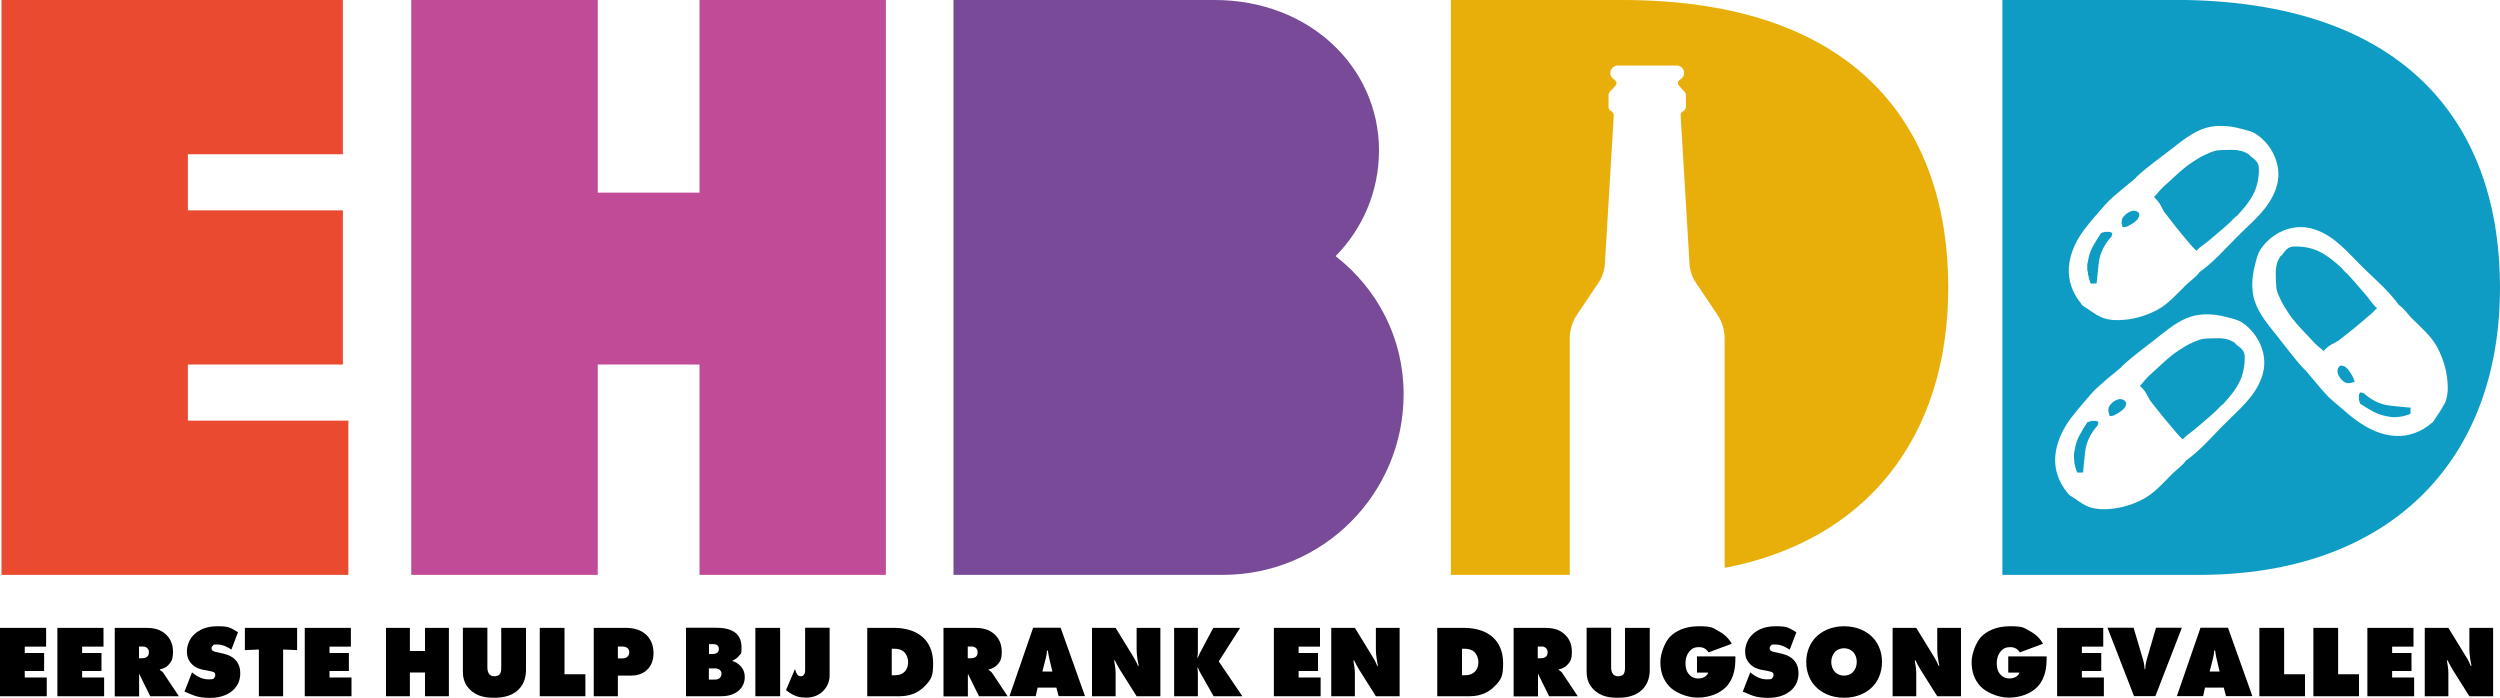<?xml version="1.0" encoding="UTF-8"?>
<svg id="Laag_1" data-name="Laag 1" xmlns="http://www.w3.org/2000/svg" width="2000" height="558.2" version="1.1" viewBox="0 0 2000 558.2">
  <defs>
    <style>
      .cls-1 {
        fill: #e8ae09;
      }

      .cls-1, .cls-2, .cls-3, .cls-4, .cls-5, .cls-6 {
        stroke-width: 0px;
      }

      .cls-2 {
        fill: #784a98;
      }

      .cls-3 {
        fill: #0f9cc4;
      }

      .cls-4 {
        fill: #c14b97;
      }

      .cls-5 {
        fill: #000;
      }

      .cls-6 {
        fill: #e94a30;
      }
    </style>
  </defs>
  <polygon class="cls-6" points="150.3 336.5 150.3 291.6 274.3 291.6 274.3 168.3 150.3 168.3 150.3 123.4 274.3 123.4 274.3 0 150.3 0 1.2 0 1.2 123.4 1.2 168.3 1.2 291.6 1.2 336.5 1.2 459.9 150.3 459.9 278.7 459.9 278.7 336.5 150.3 336.5"/>
  <polygon class="cls-4" points="559.6 0 559.6 154.1 478.2 154.1 478.2 0 329 0 329 459.9 478.2 459.9 478.2 291.6 559.6 291.6 559.6 459.9 708.7 459.9 708.7 0 559.6 0"/>
  <path class="cls-2" d="M1068.5,204.9c21.4-21.7,34.7-51.6,34.7-84.5h0c0-66.5-55.5-120.4-131.6-120.4h-208.8v459.9h215.5c79.9,0,144.6-64.7,144.6-144.6h0c0-44.3-20.5-83.9-54.4-110.4Z"/>
  <g>
    <path class="cls-5" d="M0,557v-54.7h36.9v15h-17.1v5.1h15.5v14.4h-15.5v5.2h17.6v15H0Z"/>
    <path class="cls-5" d="M45.9,557v-54.7h36.9v15h-17.1v5.1h15.5v14.4h-15.5v5.2h17.6v15h-37.4Z"/>
    <path class="cls-5" d="M91.8,557v-54.7h24.7c5.7,0,11.7.7,16.7,5.7,2.8,2.8,5.2,7,5.2,13.4s-1.5,7.9-3,9.8c-1.6,2.1-4.3,3.7-7.5,4.3v.5c1.1.6,2.1,1.4,2.9,2.5l12.3,18.5h-22.9l-7.9-16c-.2-.6-.5-.8-.7-1.7l-.3.2v17.6h-19.4ZM111.2,526.6h2.3c1.1,0,3-.2,4.2-1.2.7-.6,1.4-1.6,1.4-3.4s-.3-2.5-1.1-3.3c-.7-.7-1.7-1.5-3.4-1.5h-3.4v9.3Z"/>
    <path class="cls-5" d="M185.2,519.7c-2.4-1.6-6.7-4.1-11.2-4.1s-2.7.2-3.8,1c-.7.6-1,1.2-1,2s.2,2.2,3.2,2.9l6.3,1.4c4.8,1.1,7.7,3,9.3,4.7,3.4,3.4,4.2,7.5,4.2,10.8,0,4.7-1.2,9-4.9,12.9-3.1,3.2-9,7-19.3,7s-13.9-2.4-18.6-4.3l-1.8-.7,6-15.4,2.1,1.6c2.1,1.6,6.2,4,11.1,4s3.9-.7,4.3-1c.9-.7,1.1-1.6,1.1-2.5s0-1.3-.7-1.9-1.7-.9-3.8-1.3l-4.8-.9c-3.1-.6-6.5-1.6-9.5-4.7-2.8-2.9-3.9-6.1-3.9-10.1s1.7-9.4,5.3-13c4.2-4.3,10.3-7.1,19-7.1s10,.7,16.6,4.8l-5.3,13.9Z"/>
    <path class="cls-5" d="M207.1,557v-37.4l-11.2.5v-17.8h41.8v17.8l-11.2-.5v37.4h-19.5Z"/>
    <path class="cls-5" d="M243.8,557v-54.7h36.9v15h-17.1v5.1h15.5v14.4h-15.5v5.2h17.6v15h-37.4Z"/>
    <path class="cls-5" d="M308.8,557v-54.7h19.1v18.5h12.1v-18.5h19.1v54.7h-19.1v-19h-12.1v19h-19.1Z"/>
    <path class="cls-5" d="M370.2,502.2h19.7v31.7c0,1.6.2,3.9,1.7,5.6,1.1,1.1,2.4,1.5,3.9,1.5s3.3-.6,4-1.3c1.5-1.5,1.5-4.3,1.5-5.7v-31.7h19.8v33.5c0,4.3-.8,10.5-5.7,15.6-5.6,5.7-13.5,6.8-19.5,6.8s-14.1-.5-20.3-7.2c-4.3-4.6-5-9.8-5-13.8v-34.9Z"/>
    <path class="cls-5" d="M431.8,557v-54.7h19.8v37.1h16.7v17.6h-36.6Z"/>
    <path class="cls-5" d="M475,557v-54.7h26.2c8.7,0,13.7,3.5,16,5.7,4.5,4.4,5.6,10,5.6,14.4s-1,9.7-5.4,13.7c-4.3,3.9-9.3,4.4-13.5,4.4h-9.6v16.5h-19.4ZM494.3,526.7h3.4c1,0,3,0,4.4-1.5.7-.7,1.3-1.7,1.3-3.4s-.7-2.8-1.5-3.4c-.9-.7-2.5-1.2-4-1.2h-3.6v9.4Z"/>
    <path class="cls-5" d="M548.8,502.2h23.9c4.7,0,12,.5,16.3,4.6,1.3,1.2,4.2,4.5,4.2,10.7s-.2,5-2.3,7.5c-1.1,1.3-2.8,2.6-4.8,3.4v.5c2.1.6,3.9,1.6,5.7,3.3,2.7,2.6,4,5.6,4,9.5s-1.4,8-5.2,11.1c-4.6,3.7-10.2,4.2-14,4.2h-27.8v-54.7ZM567.1,523.2h3.1c1.1,0,2.9-.3,3.8-1.2.5-.5,1.1-1.4,1.1-2.9s-.7-2.5-1.2-2.9c-1.1-.8-2.9-.9-3.6-.9h-3.1v7.9ZM567.1,543.7h4c1.1,0,2.9,0,4.2-.9,1-.7,1.9-1.9,1.9-3.7s-.6-2.5-1.5-3.3c-1.3-1.1-3.3-1.1-4.3-1.1h-4.3v9Z"/>
    <path class="cls-5" d="M604.3,557v-54.7h19.8v54.7h-19.8Z"/>
    <path class="cls-5" d="M644.2,502.2h19.5v38.1c0,6-2.8,10-4.9,12.2-3.6,3.8-8.6,5.6-13.7,5.6s-9-.8-14.1-4.4l-2.2-1.6,7.2-16.9.4,1.4c.3,1.1,1.1,2.7,1.8,3.4.6.6,1.4,1,2.5,1s1.7-.3,2.3-1c1.1-1.2,1.1-3.2,1.1-4v-33.8Z"/>
    <path class="cls-5" d="M693.8,557v-54.7h21.1c4.6,0,16.2.4,24.2,8.3,3.5,3.5,7.4,9.7,7.4,19.8s-1.1,13-7.1,18.9c-3.3,3.4-9.7,7.7-19.6,7.7h-26ZM713.4,540.2h1.5c2.3,0,5.7,0,8.4-2.5,1.9-1.6,3.2-4.4,3.2-7.9s-1.4-6.5-3.2-8.2c-2.4-2.2-5.5-2.6-7.8-2.6h-2.1v21.2Z"/>
    <path class="cls-5" d="M754.8,557v-54.7h24.7c5.7,0,11.7.7,16.7,5.7,2.8,2.8,5.2,7,5.2,13.4s-1.5,7.9-3,9.8c-1.6,2.1-4.3,3.7-7.5,4.3v.5c1.1.6,2.1,1.4,2.9,2.5l12.3,18.5h-22.9l-7.9-16c-.2-.6-.5-.8-.7-1.7l-.3.2v17.6h-19.4ZM774.2,526.6h2.3c1.1,0,3-.2,4.2-1.2.7-.6,1.4-1.6,1.4-3.4s-.3-2.5-1.1-3.3c-.7-.7-1.7-1.5-3.4-1.5h-3.4v9.3Z"/>
    <path class="cls-5" d="M830.1,550.1l-1.5,6.8h-21l18.9-54.7h22l19.5,54.7h-21.1l-1.8-6.8h-15.1ZM838.2,520.5h-.7c0,2.3-.4,4.2-.9,6.2l-2.7,10.5h8l-2.5-10.5c-.5-2.1-.8-4.2-1.1-6.2Z"/>
    <path class="cls-5" d="M873.6,557v-54.7h18.9l12.7,20.7c2,3.3,3.4,5.4,5.2,9.7h.6c-.8-3.4-1.7-8.9-1.7-13v-17.4h19v54.7h-19l-13.6-21.6c-1.2-2-2.7-4.8-3.8-7.1h-.6c.6,3,1.2,7.6,1.2,10.1v18.6h-18.9Z"/>
    <path class="cls-5" d="M939.3,557v-54.7h19v17c0,2.5,0,4.4-.4,6.9h.4c1.1-3.1,1.9-4.3,2.9-6.2l9.4-17.7h21.5l-17.1,26.8,18.9,27.9h-23l-10-17.6c-1-1.6-1.9-3.6-2.6-5.2h-.4c.3,1.9.4,3.4.4,5.2v17.6h-19Z"/>
    <path class="cls-5" d="M1019.1,557v-54.7h36.9v15h-17.1v5.1h15.5v14.4h-15.5v5.2h17.6v15h-37.4Z"/>
    <path class="cls-5" d="M1065,557v-54.7h18.9l12.7,20.7c2.1,3.3,3.4,5.4,5.2,9.7h.6c-.8-3.4-1.7-8.9-1.7-13v-17.4h19v54.7h-19l-13.6-21.6c-1.2-2-2.7-4.8-3.8-7.1h-.6c.6,3,1.2,7.6,1.2,10.1v18.6h-18.9Z"/>
    <path class="cls-5" d="M1149.8,557v-54.7h21.1c4.6,0,16.2.4,24.2,8.3,3.5,3.5,7.4,9.7,7.4,19.8s-1.1,13-7.1,18.9c-3.3,3.4-9.7,7.7-19.6,7.7h-26ZM1169.5,540.2h1.5c2.3,0,5.7,0,8.5-2.5,1.9-1.6,3.2-4.4,3.2-7.9s-1.4-6.5-3.2-8.2c-2.4-2.2-5.5-2.6-7.8-2.6h-2.1v21.2Z"/>
    <path class="cls-5" d="M1210.9,557v-54.7h24.7c5.7,0,11.7.7,16.7,5.7,2.8,2.8,5.2,7,5.2,13.4s-1.5,7.9-3,9.8c-1.6,2.1-4.3,3.7-7.5,4.3v.5c1.1.6,2.1,1.4,2.9,2.5l12.3,18.5h-22.9l-7.9-16c-.2-.6-.5-.8-.7-1.7l-.3.2v17.6h-19.4ZM1230.2,526.6h2.3c1.1,0,3-.2,4.2-1.2.7-.6,1.4-1.6,1.4-3.4s-.3-2.5-1.1-3.3c-.7-.7-1.7-1.5-3.4-1.5h-3.4v9.3Z"/>
    <path class="cls-5" d="M1269.2,502.2h19.7v31.7c0,1.6.2,3.9,1.7,5.6,1.1,1.1,2.4,1.5,3.9,1.5s3.3-.6,4-1.3c1.5-1.5,1.5-4.3,1.5-5.7v-31.7h19.8v33.5c0,4.3-.8,10.5-5.7,15.6-5.6,5.7-13.4,6.8-19.5,6.8s-14.1-.5-20.3-7.2c-4.3-4.6-5-9.8-5-13.8v-34.9Z"/>
    <path class="cls-5" d="M1357.5,525.1h30.8v1.2c0,6.7-.6,15.8-7.1,22.9-5.4,5.8-14.2,8.9-23.2,8.9s-18.5-4.6-22.6-9c-5.2-5.6-7.1-12.2-7.1-19.4s3.9-16.3,7.5-20.1c4.4-4.6,12-8.6,23-8.6s11,1.1,16.1,3.9c4.7,2.5,8,5.7,10.5,10.1l-18.5,6.9c-1.2-1.8-3.4-4.2-7.5-4.2s-5.2,1-7,2.5c-2.2,2.1-4,5.6-4,10.3s1.2,7.5,3.6,9.8c1.6,1.5,3.7,2.5,6.5,2.5s6.8-1.1,8.1-4.7h-9v-13Z"/>
    <path class="cls-5" d="M1431.7,519.7c-2.4-1.6-6.7-4.1-11.2-4.1s-2.7.2-3.8,1c-.7.6-1,1.2-1,2s.2,2.2,3.2,2.9l6.3,1.4c4.8,1.1,7.7,3,9.4,4.7,3.4,3.4,4.2,7.5,4.2,10.8,0,4.7-1.2,9-4.9,12.9-3.1,3.2-9,7-19.3,7s-13.9-2.4-18.6-4.3l-1.8-.7,6-15.4,2.1,1.6c2.1,1.6,6.2,4,11.1,4s3.9-.7,4.3-1c.9-.7,1.1-1.6,1.1-2.5s0-1.3-.7-1.9-1.7-.9-3.8-1.3l-4.8-.9c-3.1-.6-6.5-1.6-9.5-4.7-2.8-2.9-3.9-6.1-3.9-10.1s1.7-9.4,5.3-13c4.2-4.3,10.3-7.1,19-7.1s10,.7,16.7,4.8l-5.3,13.9Z"/>
    <path class="cls-5" d="M1498,549.4c-4.7,4.8-12.3,8.8-22.7,8.8s-18-4-22.7-8.8c-4.3-4.3-7.6-11.1-7.6-19.8s3.4-15.4,7.6-19.8c4.7-4.8,12.3-8.8,22.7-8.8s18,4,22.7,8.8c4.3,4.3,7.6,11.1,7.6,19.8s-3.4,15.5-7.6,19.8ZM1468.1,521.4c-2,2.1-3.1,5.2-3.1,8.2s1.1,6.1,3.1,8.1c1.6,1.6,4.1,2.8,7.1,2.8s5.5-1.1,7.1-2.8c1.8-1.8,3.1-4.7,3.1-8.1s-1.1-6.3-3.1-8.2c-1.5-1.5-3.9-2.8-7.1-2.8s-5.8,1.4-7.1,2.8Z"/>
    <path class="cls-5" d="M1514.1,557v-54.7h18.9l12.7,20.7c2.1,3.3,3.4,5.4,5.2,9.7h.6c-.8-3.4-1.7-8.9-1.7-13v-17.4h19v54.7h-19l-13.6-21.6c-1.2-2-2.7-4.8-3.8-7.1h-.6c.6,3,1.2,7.6,1.2,10.1v18.6h-18.9Z"/>
    <path class="cls-5" d="M1606.5,525.1h30.8v1.2c0,6.7-.6,15.8-7.1,22.9-5.4,5.8-14.2,8.9-23.2,8.9s-18.5-4.6-22.6-9c-5.2-5.6-7.1-12.2-7.1-19.4s3.9-16.3,7.5-20.1c4.4-4.6,12-8.6,23-8.6s11,1.1,16.1,3.9c4.7,2.5,8,5.7,10.5,10.1l-18.5,6.9c-1.2-1.8-3.4-4.2-7.5-4.2s-5.2,1-7,2.5c-2.2,2.1-4,5.6-4,10.3s1.2,7.5,3.6,9.8c1.6,1.5,3.7,2.5,6.5,2.5s6.8-1.1,8.1-4.7h-9v-13Z"/>
    <path class="cls-5" d="M1645.7,557v-54.7h36.9v15h-17.1v5.1h15.5v14.4h-15.5v5.2h17.6v15h-37.4Z"/>
    <path class="cls-5" d="M1686.2,502.2h20.7l7.6,25.8c.7,2.1,1.1,5.3,1.2,7.3h.5c0-2.2.5-5,1.1-7.3l7.5-25.8h20.7l-21.2,54.7h-17.1l-21.2-54.7Z"/>
    <path class="cls-5" d="M1764,550.1l-1.5,6.8h-21l18.9-54.7h22l19.5,54.7h-21.1l-1.8-6.8h-15.1ZM1772,520.5h-.7c0,2.3-.4,4.2-.9,6.2l-2.7,10.5h8l-2.5-10.5c-.5-2.1-.8-4.2-1.1-6.2Z"/>
    <path class="cls-5" d="M1807.5,557v-54.7h19.8v37.1h16.7v17.6h-36.6Z"/>
    <path class="cls-5" d="M1850.7,557v-54.7h19.8v37.1h16.7v17.6h-36.6Z"/>
    <path class="cls-5" d="M1893.9,557v-54.7h36.9v15h-17.1v5.1h15.5v14.4h-15.5v5.2h17.6v15h-37.4Z"/>
    <path class="cls-5" d="M1939.8,557v-54.7h18.9l12.7,20.7c2.1,3.3,3.4,5.4,5.2,9.7h.6c-.8-3.4-1.7-8.9-1.7-13v-17.4h19v54.7h-19l-13.6-21.6c-1.2-2-2.7-4.8-3.8-7.1h-.6c.6,3,1.2,7.6,1.2,10.1v18.6h-18.9Z"/>
  </g>
  <path class="cls-1" d="M1297.9,0h-137.2v459.9h95.1v-189.2c0-6.7,2-13.2,5.7-18.8l17.2-25.6c3.1-4.6,4.8-9.9,5.2-15.3l7.1-118.4c0-1.5-.7-3-2.1-3.7-1.3-.7-2.1-2-2.1-3.5v-9.2c0-1,.4-1.9,1-2.7l4.7-5.1c1.1-1.2.9-3-.3-4l-1.9-1.6c-2.1-1.8-2.7-4.8-1.4-7.2,1-1.9,3-3.2,5.2-3.2h47.3c2.2,0,4.2,1.2,5.2,3.2,1.3,2.4.7,5.4-1.4,7.2l-1.9,1.6c-1.2,1-1.3,2.8-.3,4l4.7,5.1c.7.7,1,1.7,1,2.7v9.2c0,1.5-.8,2.8-2.1,3.5-1.4.7-2.2,2.2-2.1,3.7l7.1,118.4c.3,5.5,2.1,10.8,5.2,15.3l17.2,25.6c3.7,5.6,5.7,12.1,5.7,18.8v183.6c112.9-21.5,178.9-104,178.9-224.3h0c0-127-71.7-230-260.9-230Z"/>
  <path class="cls-3" d="M1679,337.9s0,0,0,0c0,0,0,0,0,0,0,0,0,0,0,0h0s0,0,0,0Z"/>
  <path class="cls-3" d="M1679,337.9c-.1-.5,0-.2,0,0,0,0,0,0,0,0,0,0,0,0,0,0Z"/>
  <path class="cls-3" d="M1679,337.9s0,0,0,0c0,0,0,0,0,0,0,0,0,0,0,.1Z"/>
  <path class="cls-3" d="M1670.3,217.2c0,.5,0,1,.1,1.5,0,.1,0,.3,0,.4,0,0,0,0,0,.1.4,1.9.8,3.7,1.4,5.6,0,.1,0,.2,0,.2,0,.2.1.3.2.5.2.5.5.9.7,1.3,0,0,0,.1.1.2.4-.1.8-.2,1.2-.2.9,0,1.8,0,2.8,0,.2,0,.4,0,.5-.1.5-5.5,1.1-10.9,1.7-16.3,1-8.4,4.8-15.3,10.4-21.4,0-.5,0-.9.2-1.4,0-.3.2-.5.3-.8,0,0,0,0,0,0,0,0,0,0,0,0,0,0,0,0,0,0,0,0,0-.2-.1-.2,0,0-.2-.2-.3-.3-.2-.1-.3-.2-.5-.3-.1,0-.2-.1-.4-.2-.4-.1-.8-.2-1.2-.3-.1,0-.2,0-.3,0-.5,0-1.1,0-1.6,0-.3,0-.6,0-.9,0,0,0-.2,0-.2,0-.9.2-1.8.3-2.7.6-.1,0-.3.1-.4.2,0,0-.2,0-.3.1-.1,0-.2.1-.3.2-2.2,3.5-4.4,6.9-6.4,10.5-2,3.6-3.1,7.1-3.8,11.2-.2,1.1-.4,2.2-.7,3.4,0,.8,0,1.6,0,2.4,0,1,0,2,.2,3Z"/>
  <path class="cls-3" d="M1670.1,337.9s0,0,0,0c0,0,0,0,0,0,0,0,0,0,0,0Z"/>
  <path class="cls-3" d="M1679,338s0,0,0,0c0,0,0,0,0,0,0,0,0,0,0,0Z"/>
  <path class="cls-3" d="M1710.3,175.2c-.3.3-.1.2,0,0h0Z"/>
  <path class="cls-3" d="M1678.9,337.8c0,0-.2-.2-.3-.3-.2,0-.3-.2-.5-.3-.1,0-.2-.1-.4-.2-.4-.1-.8-.2-1.2-.3-.1,0-.2,0-.3,0-.5,0-1.1,0-1.6,0-.3,0-.6,0-.9,0,0,0-.2,0-.2,0-.9.3-1.8.4-2.7.7-.1,0-.3.1-.4.2,0,0-.2,0-.3.1-.1,0-.2.1-.3.2-2.2,3.5-4.4,6.9-6.3,10.5-1.9,3.7-3.1,7.1-3.7,11.2-.2,1.1-.4,2.3-.6,3.4,0,.8,0,1.6,0,2.4,0,1,0,2,.2,3,0,.5,0,1,.1,1.5,0,.1,0,.3,0,.4,0,0,0,0,0,.1.4,1.9.8,3.7,1.5,5.6,0,.1,0,.2,0,.2,0,.2.1.3.2.5.2.5.5.9.7,1.3,0,0,0,.1.1.2.4-.1.8-.2,1.2-.2.9,0,1.8,0,2.8,0,.2,0,.4,0,.5-.1.4-5.5,1-10.9,1.6-16.3.9-8.4,4.7-15.3,10.2-21.5,0-.5,0-.9.2-1.4,0-.3.2-.5.3-.8,0,0,0,0,0,0,0,0,0,0,0,0,0,0,0,0,0,0,0,0,0-.2-.1-.2Z"/>
  <path class="cls-3" d="M1673.8,336.9s0,0,0,0c0,0,0,0-.1,0,0,0,0,0,0,0,0,0,0,0,0,0Z"/>
  <path class="cls-3" d="M1673.6,336.9c0,0,.1,0,.2,0-.4,0-.4,0-.2,0Z"/>
  <path class="cls-3" d="M1697.1,177.9c.1.4.2.9.3,1.3.1.5.3,1,.4,1.5,0,0,0,.3.1.4,0,0,0,0,0,0,.1.2.2.4.3.6.4,0,.8,0,1.2,0,0,0,0,0,.1,0,0,0,0,0,0,0,.2,0,.4,0,.7-.1.6-.1,1.2-.3,1.7-.5.1,0,.4-.2.5-.2.2-.1.5-.2.7-.4,1.3-.7,2.6-1.5,3.8-2.3.3-.2.7-.5,1-.7,0,0,0,0,.1-.1,0,0,0,0,.1-.1.5-.4,1-.8,1.4-1.3.2-.2.3-.4.5-.5,0,0,0,0,0,0,.3-.4.6-.9.8-1.3,0,0,.2-.3.2-.5,0,0,0,0,0-.1.1-.4.2-.9.4-1.3,0,0,0,0,0,0,0,0,0,0,0,0,0-.3,0-.6,0-.9,0-.1,0-.3,0-.4,0-.2-.4-.8-.1-.3,0-.1-.2-.3-.2-.3,0,0,0,0,0,0-.2-.2-.3-.3-.5-.5-.1-.1-.2-.2-.4-.3,0,0,0,0,0,0-.2-.1-.4-.3-.6-.4-.2-.1-.4-.2-.6-.3,0,0,0,0-.1,0,0,0,0,0-.1,0-.3,0-.7-.2-1-.3-.1,0-.3,0-.3,0-.3,0-.6,0-.9,0,0,0,0,0-.1,0,0,0,0,0-.2,0-.2,0-.5.1-.7.2-.4.1-.9.2-1.3.4,0,0,0,0,0,0-.3.1-.6.3-.8.4-.4.2-.8.4-1.1.6-.5.3-1,.6-1.4,1-.1,0-.5.4-.7.6-.4.4-.8.8-1.2,1.2-.2.2-.3.3-.4.5,0,0,0,0,0,0,0,0,0,0,0,0-.3.5-.6.9-.9,1.4,0,0-.1.3-.2.5,0,.1,0,.3,0,.3,0,.2,0,.4-.2.6,0,0,0,.1,0,.1,0,.4,0,.8,0,1.1,0,.3,0,.5,0,.8Z"/>
  <path class="cls-3" d="M1690.1,186.7s0,0,0,0c.1.1.1.1,0,0Z"/>
  <path class="cls-3" d="M1690.1,186.7s0,0,0,0c0,0,0,0,0,0,0,0,0,0,0,0Z"/>
  <path class="cls-3" d="M1679.1,338c.1.1.1.1,0,0,0,0,0,0,0,0Z"/>
  <path class="cls-3" d="M1731.2,169.3c.2.2.3.5.5.7,3,3.9,6,7.8,9.1,11.7,3.5,4.3,7.1,8.7,10.7,12.9,1.7,2,3.4,4,5.3,5.7.1.1.3.2.4.3,2.4-2.8,5.6-4.8,8.5-7,3.1-2.4,6-5.1,9-7.6,3.2-2.7,6.5-5.5,9.5-8.3,1.8-1.7,3.4-3.9,5.6-5.2,6.1-6.7,12.2-13.8,15.1-22.4,1.6-4.9,2.4-10.3,2.2-15.4-.1-5-3.2-7-6.8-9.8-.4-.3-.7-.7-.9-1.2-1.6-1-3.3-1.9-5.1-2.6-2.6-.7-5.2-1.2-8-1.2-4,0-8.2,0-12.2.4-3.6.4-7.3,2.3-10.6,3.8-3.3,1.4-6.2,3.5-9.2,5.4-7.1,4.4-12.9,10.2-19,15.8-2.9,2.6-6,5.2-8.5,8.3-1.2,1.5-2.3,2.8-3.6,4,1.6,1.6,3.1,3.2,4.4,5.1,1.4,2.1,2.3,4.5,3.6,6.7Z"/>
  <path class="cls-3" d="M1690,186.7s0,0,0,0c0,0,0,0,0,0,0,0,0,0,0,0h0s0,0,0,0Z"/>
  <path class="cls-3" d="M1690,186.7s0,0,0,0c0,0,0,0,0,0,0,0,0,0,0,.1Z"/>
  <path class="cls-3" d="M1684.6,185.6c0,0,.1,0,.2,0-.4,0-.4,0-.2,0Z"/>
  <path class="cls-3" d="M1681.2,186.5s0,0,0,0c0,0,.2,0,.3,0,.1,0,0,0-.3,0Z"/>
  <path class="cls-3" d="M1681.1,186.6s0,0,0,0c0,0,0,0,0,0,0,0,0,0,0,0Z"/>
  <path class="cls-3" d="M1690,186.7c-.1-.5,0-.2,0,0,0,0,0,0,0,0,0,0,0,0,0,0Z"/>
  <path class="cls-3" d="M1684.8,185.6s0,0,0,0c0,0,0,0-.1,0,0,0,0,0,0,0,0,0,0,0,0,0Z"/>
  <path class="cls-3" d="M1670.2,337.8s0,0,0,0c0,0,.2,0,.3,0,.1,0,0,0-.3,0Z"/>
  <path class="cls-3" d="M1888.3,313.9c-.5.1-.2,0,0,0,0,0,0,0,0,0,0,0,0,0,0,0Z"/>
  <path class="cls-3" d="M1888.4,313.9s0,0,0,0c0,0,0,0,0,0,0,0,0,0,.1,0Z"/>
  <path class="cls-3" d="M1888.4,313.9s0,0,0,0c0,0,0,0,0,0,0,0,0,0,0,0h0s0,0,0,0Z"/>
  <path class="cls-3" d="M1888.4,313.9s0,0,0,0c0,0,0,0,0,0,0,0,0,0,0,0Z"/>
  <path class="cls-3" d="M1888.3,322.7s0,0,0,0c0,0,0-.2,0-.3,0-.1,0,0,0,.3Z"/>
  <path class="cls-3" d="M1928.6,326.6c0-.2,0-.4-.1-.5-5.5-.4-10.9-1-16.4-1.6-8.4-.9-15.3-4.7-21.5-10.2-.5,0-.9,0-1.4-.2-.3,0-.5-.2-.8-.2,0,0,0,0,0,0,0,0,0,0,0,0,0,0,0,0,0,0,0,0-.2,0-.2.1,0,0-.2.2-.3.3,0,.2-.2.3-.3.5,0,.1-.1.2-.2.4-.1.4-.2.8-.3,1.2,0,.1,0,.2,0,.3,0,.5,0,1.1,0,1.6,0,.3,0,.6,0,.9,0,0,0,.2,0,.2.3.9.4,1.8.7,2.7,0,.1.1.3.2.4,0,0,0,.2.1.3,0,.1.1.2.2.3,3.5,2.2,6.9,4.4,10.5,6.3,3.7,1.9,7.1,3,11.2,3.7,1.1.2,2.3.4,3.4.6.8,0,1.6,0,2.4,0,1,0,2,0,3-.2.5,0,1,0,1.5-.2.1,0,.3,0,.4,0,0,0,0,0,.1,0,1.9-.4,3.7-.8,5.6-1.5.1,0,.2,0,.2,0,.2,0,.3-.1.5-.2.5-.2.9-.5,1.3-.7,0,0,.1,0,.2-.1-.1-.4-.2-.8-.2-1.2,0-.9,0-1.8,0-2.8Z"/>
  <path class="cls-3" d="M1887.3,319.2s0,0,0,0c0,0,0,0,0,.1,0,0,0,0,0,0,0,0,0,0,0,0Z"/>
  <path class="cls-3" d="M1887.3,319.4c0,0,0-.1,0-.2,0,.4,0,.4,0,.2Z"/>
  <path class="cls-3" d="M1888.4,313.9s0,0,0,0c.1-.1.1-.1,0,0Z"/>
  <path class="cls-3" d="M1888.3,322.9s0,0,0,0c0,0,0,0,0,0,0,0,0,0,0,0Z"/>
  <path class="cls-3" d="M1883.2,304.4s0,0,0,0c0-.2,0-.4-.1-.7-.1-.6-.3-1.2-.6-1.7,0-.1-.2-.4-.2-.5-.1-.2-.2-.5-.4-.7-.7-1.3-1.5-2.6-2.4-3.8-.2-.3-.5-.7-.7-1,0,0,0,0-.1-.1,0,0,0,0-.1-.1-.4-.5-.8-1-1.3-1.4-.2-.2-.4-.3-.5-.5,0,0,0,0,0,0-.4-.3-.9-.6-1.3-.8,0,0-.3-.2-.5-.2,0,0,0,0-.1,0-.4-.1-.9-.2-1.3-.4,0,0,0,0,0,0,0,0,0,0,0,0-.3,0-.6,0-.9,0-.1,0-.3,0-.4.1-.2,0-.8.4-.3.1-.1,0-.3.2-.3.2,0,0,0,0,0,0-.2.2-.3.3-.5.5-.1.1-.2.2-.3.4,0,0,0,0,0,.1-.1.2-.3.4-.4.6-.1.2-.2.4-.3.6,0,0,0,0,0,.1,0,0,0,0,0,.1,0,.3-.2.7-.2,1,0,.1,0,.3,0,.3,0,.3,0,.6,0,.9,0,0,0,0,0,.1,0,0,0,0,0,.2,0,.2.1.5.2.7.1.4.2.9.4,1.3,0,0,0,0,0,0,.1.3.3.6.4.8.2.4.4.7.7,1.1.3.5.7,1,1,1.4.1.1.4.5.6.6.4.4.8.8,1.2,1.2.2.2.3.3.5.4,0,0,0,0,0,0,0,0,0,0,0,0,.5.3.9.6,1.4.8,0,0,.3.1.5.2.1,0,.3,0,.3,0,.2,0,.4,0,.6.2,0,0,.1,0,.1,0,.4,0,.8,0,1.1,0,.3,0,.5,0,.8,0,.4-.1.9-.2,1.3-.3.5-.1,1-.3,1.5-.4,0,0,.3,0,.4-.1,0,0,0,0,0,0,.2-.1.4-.2.6-.3,0-.4,0-.8,0-1.2,0,0,0,0,0-.1Z"/>
  <path class="cls-3" d="M1739.1,0h-137.2v459.9h157.5c150.2,0,240.6-89.1,240.6-230h0c0-127-71.7-230-260.9-230ZM1655.1,213.8c.8-11.2,5.8-21.5,12.5-30.4,3.3-4.4,6.9-8.6,10.5-12.7,3.9-4.4,7.6-9.1,12.1-12.9,4.3-3.7,8.6-7.5,13.1-11,1.7-1.3,3.4-2.8,5-4.2.2-.3.4-.6.7-.9,8.5-8,18.1-14.7,27.3-21.8,8.5-6.6,17.6-14.3,28.1-17.5,8.8-2.7,18.8-1.9,27.6.4,4.7,1.3,9.4,2,13.5,4.9,3.2,2.2,6,4.8,8.4,7.8,5.2,6.5,8.4,14.3,8.8,22.6.4,8.6-2.9,16.9-7.5,24-4.7,7.2-10.8,13.2-17,19.1-6.7,6.3-13.1,12.9-19.5,19.5-5.9,6.1-12.1,12-19,16.9-2.8,4-7.7,7.3-10.6,10.1-7.5,7.3-14.6,15.7-24,20.6-9.7,4.9-19.6,7.6-30.5,7.8-5.2.1-10.1-.6-14.8-2.9-4.7-2.3-8.8-5.7-13.2-8.4-.8-.5-1.3-1.1-1.6-1.8-6.9-8.3-10.7-18.4-9.9-29.3ZM1804,312.7c-4.7,7.2-10.7,13.3-16.9,19.2-6.7,6.4-13,12.9-19.4,19.6-5.9,6.1-12,12.1-19,17-2.7,4-7.7,7.4-10.5,10.2-7.5,7.4-14.5,15.8-23.9,20.7-9.6,5-19.6,7.7-30.5,8-5.2.1-10.1-.6-14.8-2.8-4.7-2.3-8.8-5.6-13.2-8.4-.8-.5-1.3-1.1-1.6-1.7-6.9-8.2-10.8-18.4-10-29.2.8-11.2,5.7-21.5,12.3-30.5,3.3-4.4,6.8-8.6,10.5-12.8,3.9-4.4,7.5-9.2,12-13,4.3-3.7,8.6-7.6,13.1-11.1,1.7-1.4,3.4-2.8,5-4.2.2-.3.4-.6.7-.9,8.5-8,18.1-14.8,27.2-22,8.4-6.6,17.5-14.4,28-17.6,8.8-2.7,18.8-2,27.6.3,4.7,1.3,9.4,2,13.5,4.8,3.2,2.2,6,4.8,8.4,7.8,5.2,6.4,8.5,14.3,8.9,22.6.4,8.6-2.8,16.9-7.4,24ZM1955.1,323.7c-2.2,4.7-5.6,8.8-8.3,13.3-.5.8-1.1,1.3-1.7,1.6-8.2,7-18.3,10.8-29.2,10.1-11.2-.7-21.5-5.7-30.5-12.2-4.4-3.2-8.7-6.8-12.8-10.4-4.4-3.8-9.2-7.5-13-12-3.7-4.3-7.6-8.6-11.1-13-1.4-1.7-2.8-3.4-4.2-5-.3-.2-.6-.4-.9-.7-8-8.5-14.8-18-22.1-27.1-6.7-8.4-14.4-17.5-17.7-27.9-2.7-8.7-2.1-18.8.2-27.6,1.2-4.7,2-9.4,4.8-13.6,2.2-3.2,4.8-6,7.8-8.5,6.4-5.3,14.3-8.6,22.6-9,8.6-.4,16.9,2.7,24.1,7.3,7.2,4.6,13.3,10.7,19.2,16.8,6.4,6.7,13,13,19.7,19.3,6.2,5.8,12.1,12,17.1,18.9,4,2.7,7.4,7.6,10.2,10.5,7.4,7.4,15.9,14.4,20.8,23.9,5,9.6,7.7,19.6,8.1,30.4.2,5.2-.5,10.1-2.8,14.8Z"/>
  <path class="cls-3" d="M1699.2,326.4c-.3.3-.1.2,0,0h0Z"/>
  <path class="cls-3" d="M1700.6,322.1c0-.1,0-.3,0-.4,0-.2-.4-.8-.1-.3,0-.1-.2-.3-.2-.3,0,0,0,0,0,0-.2-.2-.3-.3-.5-.5-.1-.1-.2-.2-.4-.3,0,0,0,0-.1,0-.2-.1-.4-.3-.6-.4-.2-.1-.4-.2-.6-.3,0,0,0,0-.1,0,0,0,0,0-.1,0-.3,0-.7-.2-1-.3-.1,0-.3,0-.3,0-.3,0-.6,0-.9,0,0,0,0,0-.1,0,0,0,0,0-.2,0-.2,0-.5.1-.7.2-.4.1-.9.2-1.3.4,0,0,0,0,0,0-.3.1-.6.3-.8.4-.4.2-.7.4-1.1.6-.5.3-1,.6-1.4,1-.1,0-.5.4-.6.6-.4.4-.8.8-1.2,1.2-.2.2-.3.3-.4.5,0,0,0,0,0,0,0,0,0,0,0,0-.3.5-.6.9-.8,1.4,0,0-.1.3-.2.5,0,.1,0,.3,0,.3,0,.2,0,.4-.2.6,0,0,0,.1,0,.1,0,.4,0,.8,0,1.1,0,.3,0,.5,0,.8.1.4.2.9.3,1.3.1.5.3,1,.4,1.5,0,0,0,.3.1.4,0,0,0,0,0,0,.1.2.2.4.3.6.4,0,.8,0,1.2,0,0,0,0,0,.1,0,0,0,0,0,0,0,.2,0,.4,0,.7-.1.6-.1,1.2-.3,1.7-.6.1,0,.4-.2.5-.2.2-.1.5-.2.7-.4,1.3-.7,2.6-1.5,3.8-2.4.3-.2.7-.5,1-.7,0,0,0,0,.1-.1,0,0,0,0,.1-.1.5-.4,1-.8,1.4-1.3.2-.2.3-.4.5-.5,0,0,0,0,0,0,.3-.4.6-.9.8-1.3,0,0,.2-.3.2-.5,0,0,0,0,0-.1.1-.4.2-.9.4-1.3,0,0,0,0,0,0,0,0,0,0,0,0,0-.3,0-.6,0-.9Z"/>
  <path class="cls-3" d="M1788.9,275.5c-.4-.3-.7-.7-.9-1.2-1.6-1-3.3-1.9-5.1-2.6-2.6-.6-5.2-1.2-8-1.1-4,0-8.2,0-12.2.5-3.6.4-7.3,2.4-10.6,3.8-3.2,1.5-6.2,3.6-9.2,5.5-7.1,4.5-12.8,10.3-19,15.9-2.9,2.7-5.9,5.2-8.4,8.3-1.2,1.5-2.3,2.8-3.6,4,1.6,1.6,3.2,3.2,4.4,5.1,1.4,2.1,2.4,4.5,3.7,6.6.2.2.3.5.5.7,3.1,3.9,6.1,7.8,9.2,11.6,3.5,4.3,7.1,8.6,10.8,12.9,1.7,2,3.4,3.9,5.3,5.7.1.1.3.2.4.3,2.4-2.8,5.6-4.8,8.4-7.1,3.1-2.4,6-5.1,9-7.6,3.2-2.7,6.4-5.5,9.5-8.4,1.8-1.7,3.4-3.9,5.5-5.2,6.1-6.8,12.1-13.8,15-22.5,1.6-4.9,2.3-10.3,2.2-15.4-.1-5-3.3-7-6.9-9.7Z"/>
  <path class="cls-3" d="M1901.4,247.1c.1-.1.2-.3.3-.4-2.8-2.4-4.8-5.5-7.1-8.4-2.4-3.1-5.1-6-7.7-9-2.7-3.2-5.5-6.4-8.4-9.5-1.7-1.8-3.9-3.4-5.2-5.5-6.8-6-13.9-12.1-22.6-15-4.9-1.6-10.3-2.3-15.5-2.1-5,.1-7,3.3-9.7,6.9-.3.4-.7.7-1.2.9-1,1.6-1.9,3.3-2.6,5.1-.6,2.6-1.2,5.2-1.1,8,0,4,.1,8.2.5,12.2.4,3.6,2.4,7.3,3.9,10.5,1.5,3.2,3.6,6.2,5.5,9.2,4.5,7.1,10.3,12.8,16,18.9,2.7,2.9,5.2,5.9,8.3,8.4,1.5,1.2,2.8,2.3,4,3.5,1.6-1.6,3.2-3.2,5.1-4.4,2.1-1.4,4.5-2.4,6.6-3.7.2-.2.5-.3.7-.5,3.9-3.1,7.8-6.1,11.6-9.2,4.3-3.6,8.6-7.1,12.8-10.8,2-1.7,3.9-3.4,5.6-5.3Z"/>
  <path class="cls-3" d="M1876.7,293.8c.3.3.2.1,0,0h0Z"/>
</svg>